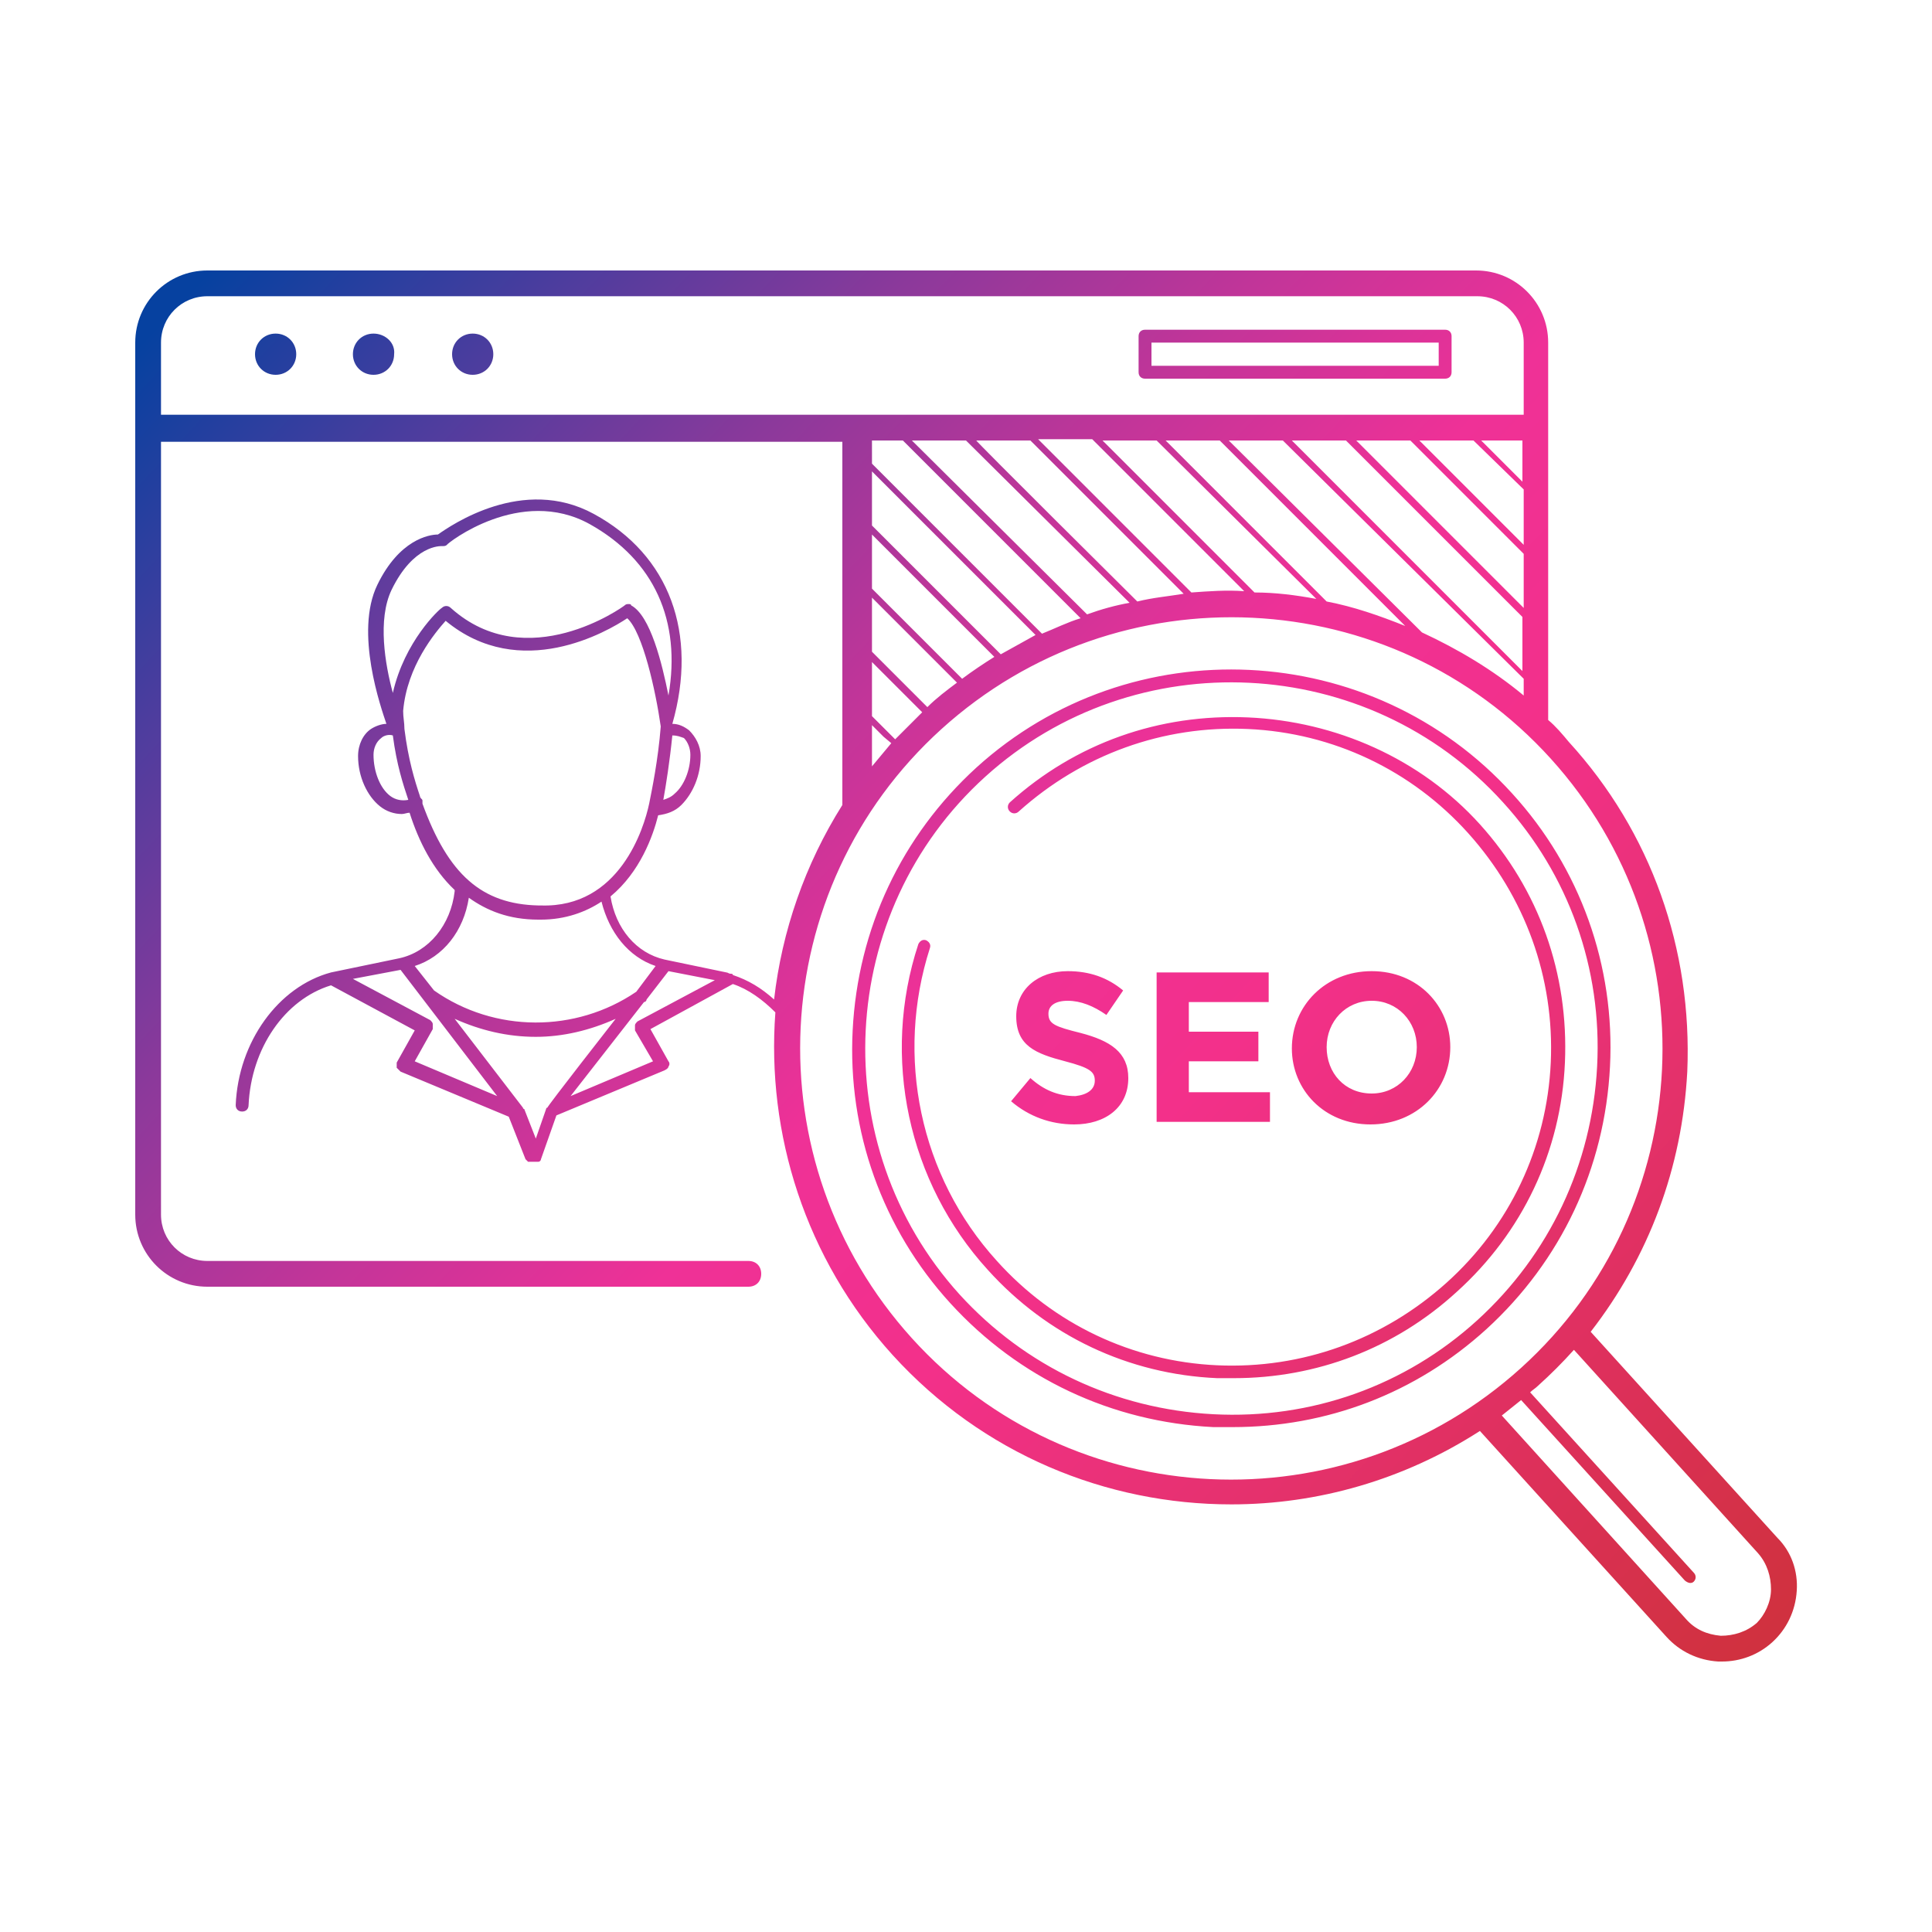 <?xml version="1.0" encoding="utf-8"?>
<!-- Generator: Adobe Illustrator 27.7.0, SVG Export Plug-In . SVG Version: 6.00 Build 0)  -->
<svg version="1.1" id="Ebene_2_00000095337553435644135630000000519153406840229032_"
	 xmlns="http://www.w3.org/2000/svg" xmlns:xlink="http://www.w3.org/1999/xlink" x="0px" y="0px" viewBox="0 0 150 150"
	 style="enable-background:new 0 0 150 150;" xml:space="preserve">
<style type="text/css">
	.st0{fill:url(#SVGID_1_);}
	.st1{clip-path:url(#SVGID_00000124865090825539059080000002131721187258531740_);}
	.st2{fill:none;stroke:#000000;stroke-width:0.5;stroke-miterlimit:10;}
</style>
<linearGradient id="SVGID_1_" gradientUnits="userSpaceOnUse" x1="5.372" y1="3.724" x2="149.372" y2="139.724">
	<stop  offset="0" style="stop-color:#0641A0"/>
	<stop  offset="0.1" style="stop-color:#0641A0"/>
	<stop  offset="0.2" style="stop-color:#4B3D9E"/>
	<stop  offset="0.3" style="stop-color:#8B399B"/>
	<stop  offset="0.4" style="stop-color:#C13599"/>
	<stop  offset="0.5" style="stop-color:#EF3197"/>
	<stop  offset="0.6" style="stop-color:#F3308A"/>
	<stop  offset="0.7" style="stop-color:#E83174"/>
	<stop  offset="0.8" style="stop-color:#DD305A"/>
	<stop  offset="0.9" style="stop-color:#D13141"/>
	<stop  offset="1" style="stop-color:#CB3136"/>
</linearGradient>
<path class="st0" d="M85,83.9L85,83.9c0-0.7-0.4-1-2.3-1.5c-2.3-0.6-3.8-1.2-3.8-3.5v0c0-2.1,1.7-3.5,4-3.5c1.7,0,3.1,0.5,4.3,1.5
	l-1.3,1.9c-1-0.7-2-1.1-3-1.1c-1,0-1.5,0.4-1.5,1v0c0,0.8,0.5,1,2.5,1.5c2.3,0.6,3.7,1.5,3.7,3.5v0c0,2.3-1.8,3.6-4.2,3.6
	c-1.8,0-3.5-0.6-4.9-1.8l1.5-1.8c1,0.9,2.1,1.4,3.5,1.4C84.4,85,85,84.6,85,83.9L85,83.9z M98.5,77.8v-2.3h-8.7v11.6h8.8v-2.3h-6.3
	v-2.4h5.4v-2.3h-5.4v-2.3C92.3,77.8,98.5,77.8,98.5,77.8z M106.4,87.3c-3.6,0-6.1-2.7-6.1-5.9v0c0-3.3,2.6-6,6.2-6
	c3.6,0,6.1,2.7,6.1,5.9v0C112.6,84.6,110,87.3,106.4,87.3z M106.5,84.9c2,0,3.5-1.6,3.5-3.6v0c0-2-1.5-3.6-3.5-3.6
	c-2,0-3.5,1.6-3.5,3.6v0C103,83.3,104.4,84.9,106.5,84.9z M21.4,25.9c-0.9,0-1.6,0.7-1.6,1.6c0,0.9,0.7,1.6,1.6,1.6s1.6-0.7,1.6-1.6
	C23,26.6,22.3,25.9,21.4,25.9z M29,25.9c-0.9,0-1.6,0.7-1.6,1.6c0,0.9,0.7,1.6,1.6,1.6c0.9,0,1.6-0.7,1.6-1.6
	C30.7,26.6,29.9,25.9,29,25.9z M36.7,25.9c-0.9,0-1.6,0.7-1.6,1.6c0,0.9,0.7,1.6,1.6,1.6c0.9,0,1.6-0.7,1.6-1.6
	C38.3,26.6,37.6,25.9,36.7,25.9z M125,82.8c-0.4,7.9-3.8,15.1-9.6,20.4c-5.5,5-12.4,7.6-19.7,7.6c-0.5,0-1,0-1.5,0
	c-7.9-0.4-15.1-3.8-20.4-9.6s-8-13.4-7.6-21.2c0.4-7.9,3.8-15.1,9.6-20.4c12-10.9,30.7-10,41.6,2C122.7,67.4,125.4,75,125,82.8
	L125,82.8z M116.7,62.3c-10.5-11.6-28.6-12.5-40.2-2c-11.6,10.5-12.5,28.6-2,40.2c5.1,5.6,12.1,8.9,19.7,9.3
	c7.6,0.4,14.9-2.2,20.5-7.3s8.9-12.1,9.3-19.7S121.8,67.9,116.7,62.3z M96.9,55.7c-6.9-0.3-13.4,2-18.5,6.6c-0.2,0.2-0.2,0.5,0,0.7
	c0.2,0.2,0.5,0.2,0.7,0c4.9-4.4,11.2-6.7,17.8-6.4c6.6,0.3,12.7,3.2,17.1,8.1c4.4,4.9,6.7,11.2,6.4,17.8c-0.3,6.6-3.2,12.7-8.1,17.1
	s-11.2,6.7-17.8,6.4c-6.6-0.3-12.7-3.2-17.1-8.1c-6-6.6-7.9-15.9-5.2-24.3c0.1-0.3-0.1-0.5-0.3-0.6c-0.3-0.1-0.5,0.1-0.6,0.3
	c-2.9,8.8-0.8,18.5,5.4,25.3c4.6,5.1,10.9,8.1,17.8,8.4c0.4,0,0.9,0,1.3,0c6.4,0,12.5-2.3,17.3-6.7c5.1-4.6,8.1-10.9,8.4-17.8
	s-2-13.4-6.6-18.5S103.7,56,96.9,55.7L96.9,55.7z M139.5,123.5c-0.1,1.6-0.8,3-1.9,4c-1.1,1-2.5,1.5-3.9,1.5c-0.1,0-0.2,0-0.3,0
	c-1.6-0.1-3-0.8-4-1.9l-14.5-16c-5.9,3.8-12.6,5.7-19.3,5.7c-9.7,0-19.3-3.9-26.3-11.6c-6.8-7.5-9.8-17.2-9.1-26.6
	c-1-1-2.1-1.8-3.3-2.2l-6.4,3.5l1.4,2.5c0.1,0.1,0.1,0.3,0,0.4c0,0.1-0.1,0.2-0.3,0.3l-8.4,3.5L42,90c0,0,0,0,0,0
	c0,0.1-0.1,0.2-0.2,0.2c0,0,0,0-0.1,0c0,0,0,0-0.1,0c-0.1,0-0.1,0-0.2,0c-0.1,0-0.1,0-0.2,0c0,0-0.1,0-0.1,0c0,0,0,0-0.1,0
	c-0.1-0.1-0.1-0.1-0.2-0.2c0,0,0,0,0,0l-1.3-3.3l-8.4-3.5c-0.1-0.1-0.2-0.2-0.3-0.3c0-0.1,0-0.3,0-0.4l1.4-2.5l-6.5-3.5
	c-3.6,1.1-6.2,4.9-6.4,9.3c0,0.3-0.2,0.5-0.5,0.5c-0.3,0-0.5-0.2-0.5-0.5c0.2-4.9,3.3-9.2,7.4-10.3l5.3-1.1c2.3-0.5,4-2.6,4.3-5.2
	c0,0,0,0,0-0.1c-1.7-1.6-2.8-3.8-3.5-6c-0.2,0-0.4,0.1-0.6,0.1c-0.6,0-1.2-0.2-1.7-0.6c-1-0.8-1.7-2.3-1.7-3.9c0-0.9,0.4-1.7,1-2.1
	c0.3-0.2,0.8-0.4,1.2-0.4c-0.4-1.2-2.5-7.1-0.7-10.8c1.7-3.5,4-3.9,4.7-3.9c1-0.7,6.6-4.6,12.1-1.6c5.9,3.2,8.1,9.3,6.1,16.3
	c0.5,0,0.9,0.2,1.3,0.5c0.5,0.5,0.9,1.2,0.9,2c0,1.5-0.6,2.9-1.5,3.8c-0.5,0.5-1.1,0.7-1.8,0.8c-0.4,1.6-1.4,4.4-3.7,6.3
	c0.4,2.5,2,4.4,4.2,4.9l4.8,1c0.1,0,0.2,0.1,0.3,0.1c0.1,0,0.2,0,0.2,0.1c1.2,0.4,2.2,1,3.2,1.9c0.6-5.3,2.4-10.5,5.3-15.1
	c0-0.1,0-0.1,0-0.2v-28H12.5v60c0,2,1.6,3.6,3.6,3.6h42c0.6,0,1,0.4,1,1s-0.4,1-1,1h-42c-3.1,0-5.6-2.5-5.6-5.6V26.6
	c0-3.1,2.5-5.6,5.6-5.6h98.5c3.1,0,5.6,2.5,5.6,5.6v29.3c0.6,0.5,1.1,1.1,1.6,1.7c6.4,7,9.6,16.1,9.2,25.6c-0.4,7.5-3,14.4-7.5,20.2
	l14.5,16C139.1,120.5,139.6,122,139.5,123.5L139.5,123.5z M50.4,62.4c0.2-1,0.7-3.4,0.9-6c-0.4-2.8-1.4-7.3-2.6-8.4
	c-1.5,1-8.3,5-14.1,0.2c-0.8,0.9-3,3.5-3.3,7c0,0.5,0.1,0.9,0.1,1.4c0.3,2.4,0.8,4,1.2,5.2c0,0.1,0.1,0.2,0.1,0.2
	c0.1,0.1,0.1,0.1,0.1,0.2c0,0.1,0,0.2,0,0.2c2,5.5,4.6,7.8,9,7.9c0.1,0,0.1,0,0.2,0C48.1,70.5,50,64.3,50.4,62.4L50.4,62.4z
	 M52.2,57.1c-0.2,2-0.5,3.9-0.7,5c0.3-0.1,0.6-0.2,0.9-0.5c0.7-0.6,1.2-1.8,1.2-3c0-0.5-0.2-1-0.5-1.3
	C52.8,57.2,52.6,57.1,52.2,57.1z M30.5,53.8c0.9-4,3.6-6.5,3.8-6.6c0.2-0.2,0.5-0.2,0.7,0c5.9,5.3,13.4-0.1,13.5-0.2
	c0.1-0.1,0.2-0.1,0.3-0.1c0.1,0,0.2,0,0.2,0.1c1.5,0.8,2.4,4.5,2.9,7c1-5.8-1.1-10.5-6.1-13.3c-5.4-3-11.1,1.5-11.1,1.6
	c-0.1,0.1-0.2,0.1-0.4,0.1c-0.1,0-2.2-0.1-3.9,3.4C29.3,48.1,29.9,51.6,30.5,53.8z M31.7,62.1c-0.4-1.2-0.9-2.7-1.2-5
	c-0.3-0.1-0.7,0-0.9,0.2c-0.4,0.3-0.6,0.8-0.6,1.3c0,1.3,0.5,2.6,1.3,3.2C30.7,62.1,31.2,62.2,31.7,62.1z M32.2,75l1.5,1.9
	c4.7,3.3,11,3.3,15.7,0.1l1.5-2c-2.1-0.7-3.6-2.6-4.2-5c-1.2,0.8-2.8,1.4-4.7,1.4c-0.1,0-0.1,0-0.2,0c-2.3,0-4-0.7-5.4-1.7
	C36,72.3,34.4,74.3,32.2,75z M47.8,79.1c-2,0.9-4.1,1.4-6.2,1.4c-2.2,0-4.3-0.5-6.3-1.4l5.3,6.9c0,0,0,0,0,0c0,0,0,0.1,0.1,0.1
	l0.9,2.3l0.8-2.3c0,0,0-0.1,0.1-0.1c0,0,0,0,0,0C42.4,86,47.8,79.1,47.8,79.1z M38.6,85.1l-7.5-9.8l-3.7,0.7l6,3.2
	c0.1,0.1,0.2,0.2,0.2,0.3s0,0.3,0,0.4l-1.4,2.5C32.2,82.4,38.6,85.1,38.6,85.1z M49.3,79.6c0-0.1,0.1-0.2,0.2-0.3l6-3.2l-3.6-0.7
	l-1.7,2.2c0,0.1-0.1,0.2-0.2,0.2c0,0,0,0,0,0l-5.7,7.3l6.4-2.7L49.3,80C49.3,79.9,49.3,79.7,49.3,79.6L49.3,79.6z M118.2,34.2h-3.2
	l3.2,3.2V34.2z M114.4,34.2h-4.2l8.1,8.1V38L114.4,34.2L114.4,34.2z M109.5,34.2h-4.2l13,13v-4.2C118.2,42.9,109.5,34.2,109.5,34.2z
	 M104.5,34.2h-4.2l17.9,17.9v-4.2L104.5,34.2L104.5,34.2z M102.2,46.5L89.8,34.2h-4.2l6,6l5.8,5.8C99,46,100.6,46.2,102.2,46.5z
	 M87,40.5l5.5,5.5c1.4-0.1,2.7-0.2,4.1-0.1l-5.8-5.8l-6-6h-4.2L87,40.5L87,40.5z M67.7,34.2v1.8l13.2,13.2c1-0.4,2-0.9,3-1.2
	L70.1,34.2L67.7,34.2L67.7,34.2z M67.7,36.6v4.2l5.8,5.8l4.2,4.2c0.9-0.5,1.8-1,2.7-1.5C80.4,49.3,67.7,36.6,67.7,36.6z M68.8,56.7
	l0.7,0.7c0.7-0.7,1.4-1.4,2.1-2.1l-3.9-3.9v4.2L68.8,56.7L68.8,56.7z M72,54.9c0.7-0.7,1.5-1.3,2.3-1.9l-6.6-6.6v4.2L72,54.9
	L72,54.9z M74.7,52.7c0.8-0.6,1.7-1.2,2.5-1.7l-4-4l-5.5-5.5v4.2L74.7,52.7L74.7,52.7z M68.6,57.2l-0.9-0.9v3.2
	c0.5-0.6,1-1.2,1.5-1.8L68.6,57.2L68.6,57.2z M84.4,47.7c1.1-0.4,2.2-0.7,3.3-0.9L75,34.2h-4.2L84.4,47.7L84.4,47.7z M88.3,46.7
	c1.2-0.3,2.4-0.4,3.6-0.6l-4.8-4.8L80,34.2h-4.2C75.7,34.2,88.3,46.7,88.3,46.7z M103,46.7c2.1,0.4,4.1,1.1,6.1,1.9L94.7,34.2h-4.2
	C90.5,34.2,103,46.7,103,46.7z M110.4,49.1c2.8,1.3,5.5,2.9,7.9,4.9v-1.3L99.6,34.2h-4.2L110.4,49.1L110.4,49.1z M12.5,32.2h105.8
	v-5.6c0-2-1.6-3.6-3.6-3.6H16.1c-2,0-3.6,1.6-3.6,3.6V32.2z M118.1,106.2c13.7-12.4,14.7-33.6,2.3-47.3
	C108,45.2,86.8,44.2,73.1,56.6C59.4,69,58.4,90.2,70.8,103.9C83.2,117.6,104.4,118.6,118.1,106.2z M137.5,123.4c0-1-0.3-2-1-2.8
	l-14.3-15.8c-0.9,1-1.8,1.9-2.8,2.8c-0.2,0.2-0.4,0.3-0.6,0.5l12.7,14c0.2,0.2,0.2,0.5,0,0.7c-0.1,0.1-0.2,0.1-0.3,0.1
	c-0.1,0-0.3-0.1-0.4-0.2l-12.7-14c-0.5,0.4-1,0.8-1.5,1.2l14.3,15.8c0.7,0.8,1.6,1.2,2.7,1.3c1,0,2-0.3,2.8-1
	C137,125.4,137.5,124.4,137.5,123.4L137.5,123.4z M112.7,26.1v2.8c0,0.3-0.2,0.5-0.5,0.5H88.9c-0.3,0-0.5-0.2-0.5-0.5v-2.8
	c0-0.3,0.2-0.5,0.5-0.5h23.3C112.5,25.6,112.7,25.8,112.7,26.1z M111.7,26.6H89.4v1.8h22.3C111.7,28.4,111.7,26.6,111.7,26.6z"/>
<g>
	<defs>
		<circle id="SVGID_00000000910143171944831020000006462382166041749901_" cx="290.3" cy="-167.8" r="5.6"/>
	</defs>
	<clipPath id="SVGID_00000054240657953429618830000001171559771808973962_">
		<use xlink:href="#SVGID_00000000910143171944831020000006462382166041749901_"  style="overflow:visible;"/>
	</clipPath>
	<g style="clip-path:url(#SVGID_00000054240657953429618830000001171559771808973962_);">
		<line class="st2" x1="47" y1="-213.5" x2="296.2" y2="35.7"/>
		<line class="st2" x1="49.3" y1="-215.8" x2="298.5" y2="33.4"/>
		<line class="st2" x1="51.6" y1="-218.1" x2="300.8" y2="31.1"/>
		<line class="st2" x1="53.9" y1="-220.4" x2="303.1" y2="28.8"/>
		<line class="st2" x1="56.2" y1="-222.7" x2="305.4" y2="26.5"/>
		<line class="st2" x1="58.5" y1="-225" x2="307.6" y2="24.2"/>
		<line class="st2" x1="60.7" y1="-227.3" x2="309.9" y2="21.9"/>
		<line class="st2" x1="63" y1="-229.5" x2="312.2" y2="19.6"/>
		<line class="st2" x1="65.3" y1="-231.8" x2="314.5" y2="17.4"/>
		<line class="st2" x1="67.6" y1="-234.1" x2="316.8" y2="15.1"/>
		<line class="st2" x1="69.9" y1="-236.4" x2="319.1" y2="12.8"/>
		<line class="st2" x1="72.2" y1="-238.7" x2="321.4" y2="10.5"/>
		<line class="st2" x1="74.5" y1="-241" x2="323.7" y2="8.2"/>
		<line class="st2" x1="76.8" y1="-243.3" x2="326" y2="5.9"/>
		<line class="st2" x1="79.1" y1="-245.6" x2="328.3" y2="3.6"/>
		<line class="st2" x1="81.4" y1="-247.9" x2="330.6" y2="1.3"/>
	</g>
</g>
</svg>
